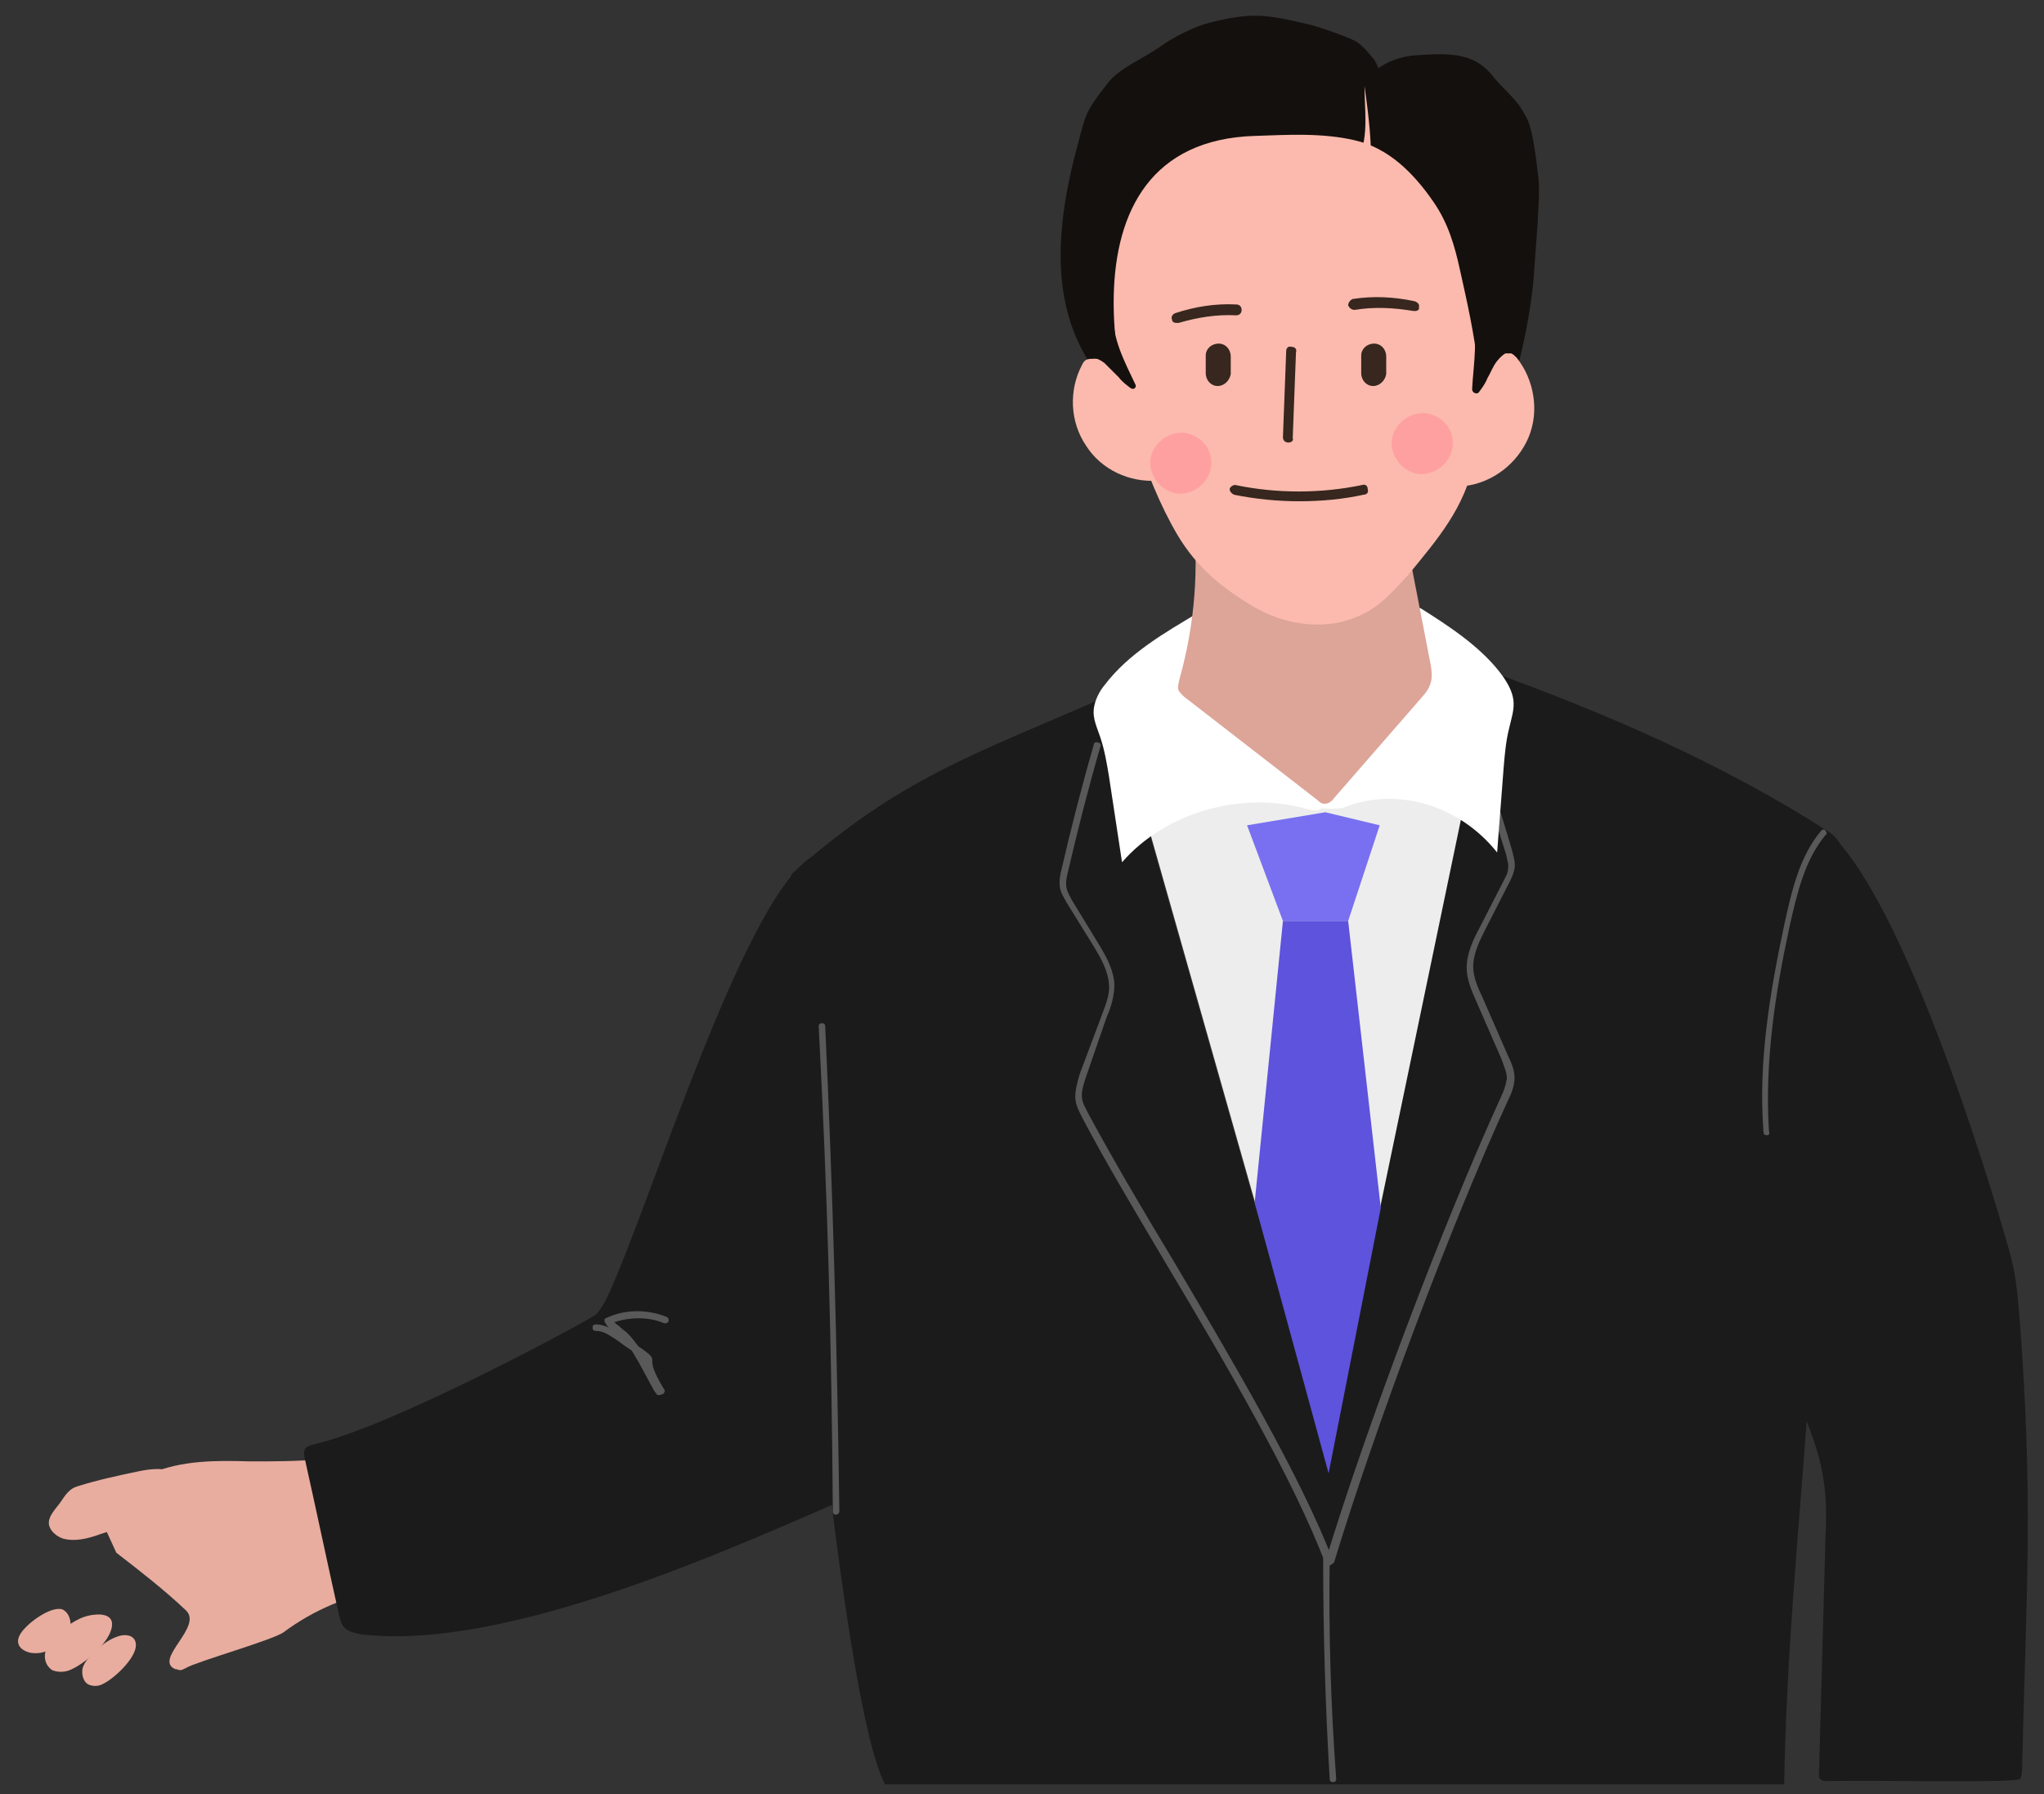<?xml version="1.0" encoding="utf-8"?>
<!-- Generator: Adobe Illustrator 26.3.1, SVG Export Plug-In . SVG Version: 6.00 Build 0)  -->
<svg version="1.0" id="레이어_1" xmlns="http://www.w3.org/2000/svg" xmlns:xlink="http://www.w3.org/1999/xlink" x="0px"
	 y="0px" viewBox="0 0 188 165" style="enable-background:new 0 0 188 165;" xml:space="preserve">
<rect x="0" y="0" width="188" height="165" fill="#333333" stroke="none"/>
<style type="text/css">
	.st0{fill:#E8AD9F;}
	.st1{fill:#EDEDED;}
	.st2{fill:#1B1B1B;}
	.st3{fill:#595959;}
	.st4{fill:#FFC8BA;}
	.st5{fill:#7870F0;}
	.st6{fill:#FFFFFF;}
	.st7{fill:#DDA498;}
	.st8{fill:#14100E;}
	.st9{fill:#FBBAAD;}
	.st10{fill:#37271E;}
	.st11{fill:none;stroke:#E6A496;stroke-width:1.7;stroke-linecap:round;stroke-linejoin:round;stroke-miterlimit:10;}
	.st12{fill:#FFA0A0;}
	.st13{fill:#5D53DD;}
</style>
<g>
	<path class="st0" d="M9,139.1c1.5-1.3,3.1-2.8,4.9-3.6c2.8-1.2,6-1.2,9.1-1.1c2.2,0,4.3,0,6.5-0.2c2-0.2,4-0.6,6-0.4
		c0.2,0,0.3,0,0.5,0.1c0.2,0.1,0.2,0.4,0.3,0.6c0.3,1.2,0.6,2.5,0.4,3.8c-0.1,0.6-0.3,1.1-0.2,1.7c0,0.4,0.1,0.7,0.2,1.1
		c0.3,1.1,0.4,2.2,0.4,3.3c0,0.5-0.1,1.1-0.5,1.4c-0.3,0.3-0.8,0.3-1.2,0.4c-3.4,0.5-6.6,1.9-9.3,3.9c-0.9,0.7-8,2.7-9,3.3
		c-0.2,0.1-0.4,0.2-0.5,0.2c-0.2,0-0.3-0.1-0.5-0.1c-2-0.9,2.6-3.9,1-5.4c-2-1.9-4.2-3.6-6.4-5.3"/>
	<path class="st0" d="M18.2,137c-1.1-0.9-2.3-1.9-3.7-1.9c-0.6,0-1.2,0.1-1.7,0.2c-1.9,0.4-3.8,0.8-5.7,1.4
		c-0.7,0.2-1.1,0.8-1.5,1.4c-0.4,0.6-1.2,1.3-1.1,2.1c0.1,0.6,0.7,1.1,1.3,1.3c1.1,0.3,2.3,0,3.4-0.4c0.6-0.2,1.2-0.4,1.8-0.6
		c0.3-0.1,0.5-0.2,0.8-0.2c0.6,0,1.3,0.3,1.8,0.6c1.9,1.1,4,2.1,6.2,1.9c1.1-0.1,2.8-1.1,2.2-2.4c-0.3-0.6-1.2-1.2-1.7-1.6
		C19.5,138.1,18.9,137.6,18.2,137z"/>
	<path class="st0" d="M5.7,148c0.8,0.3,1,1.6,0.6,2.3c-0.1,0.2-0.3,0.4-0.5,0.5c-0.9,0.8-1.7,1.4-3,1.2c-0.9-0.2-1.4-0.8-1-1.6
		C2.3,149.4,4.6,147.7,5.7,148z"/>
	<path class="st0" d="M6.4,153.6c-0.5,0.2-1.1,0.2-1.6,0c-0.6-0.4-0.8-1.1-0.6-1.8c0.2-0.6,0.7-1.1,1.2-1.6c0.9-0.8,2-1.6,3.3-1.7
		c0.8-0.1,1.7,0.1,1.6,1C10.2,151,7.7,153.1,6.4,153.6z"/>
	<path class="st0" d="M9.4,154.9c-0.4,0.2-0.9,0.2-1.3,0c-0.5-0.3-0.6-1-0.5-1.5c0.2-0.6,0.6-1,1-1.4c0.7-0.7,1.6-1.4,2.6-1.6
		c0.6-0.1,1.3,0.1,1.3,0.9C12.5,152.5,10.5,154.4,9.4,154.9z"/>
	<g>
		<path class="st1" d="M137.3,61.9c-3.6-1.3-7.4-2.6-11.2-3.8l-23.9,5.9l20,70.4L137.3,61.9z"/>
		<path class="st2" d="M166.5,99.5c-0.8-7.7,6.4-20,1.7-23c-9.8-6.3-20.5-10.9-31-14.7l-15.1,72.5l-20-70.4l-0.2,0.1
			c-12.5,5.5-18.9,7.4-29,16.3c-2.3,2,3.7,74.8,8.5,83.8h82.7C164.5,140.8,168.5,119,166.5,99.5z"/>
	</g>
	<g>
		<path class="st3" d="M122.2,144c-0.1,0-0.2-0.1-0.3-0.2c-2.9-7.7-9.1-18.3-14.6-27.5c-2.9-4.9-5.6-9.4-7.7-13.4
			c-0.3-0.6-0.7-1.3-0.7-2c0-0.7,0.2-1.4,0.4-2.1l2.1-5.6c0.3-0.8,0.7-1.8,0.6-2.7c-0.1-1.2-0.7-2.3-1.3-3.3L98.1,83
			c-0.2-0.4-0.5-0.8-0.6-1.3c-0.1-0.6,0-1.2,0.1-1.6c0.9-3.9,1.9-7.8,3-11.6c0-0.2,0.2-0.3,0.4-0.2c0.2,0,0.3,0.2,0.2,0.4
			c-1.1,3.8-2.1,7.7-3,11.6c-0.1,0.4-0.2,0.9-0.1,1.4c0.1,0.4,0.3,0.7,0.5,1.1l2.5,4.1c0.6,1,1.3,2.2,1.4,3.6c0,1.1-0.3,2.1-0.7,3
			L99.9,99c-0.2,0.6-0.4,1.2-0.4,1.8c0,0.6,0.4,1.2,0.7,1.8c2.1,3.9,4.8,8.5,7.7,13.3c5.5,9.3,11.7,19.8,14.7,27.6
			c0.1,0.2,0,0.3-0.2,0.4C122.2,144,122.2,144,122.2,144z"/>
	</g>
	<g>
		<path class="st3" d="M122.2,144C122.1,144,122.1,144,122.2,144c-0.3-0.1-0.3-0.2-0.3-0.4c3.8-12.5,10.9-31.2,16.1-42.6
			c0.3-0.6,0.5-1.2,0.6-1.8c0-0.6-0.3-1.2-0.5-1.8l-2.4-5.5c-0.4-0.9-0.8-1.9-0.8-2.9c0-1.3,0.6-2.6,1.2-3.7l2.2-4.3
			c0.2-0.4,0.4-0.7,0.4-1.1c0.1-0.4-0.1-0.9-0.2-1.4c-1.2-3.8-2.4-7.6-3.7-11.4c-0.1-0.2,0-0.3,0.2-0.4c0.2-0.1,0.3,0,0.4,0.2
			c1.3,3.7,2.6,7.6,3.7,11.4c0.1,0.5,0.3,1,0.2,1.6c-0.1,0.5-0.3,0.9-0.5,1.3l-2.2,4.3c-0.5,1-1.1,2.2-1.1,3.4
			c0,0.9,0.4,1.9,0.8,2.7l2.4,5.5c0.3,0.6,0.6,1.3,0.6,2c0,0.8-0.3,1.5-0.6,2.1c-5.2,11.3-12.2,30-16,42.5
			C122.4,143.9,122.3,144,122.2,144z"/>
	</g>
	<path class="st4" d="M131.9,61.4"/>
	<polygon class="st5" points="114.7,75.9 118,84.7 124,84.7 126.9,75.9 121.9,74.7 	"/>
	<path class="st6" d="M110.3,56.3c-3.2,1.9-6.5,3.8-8.7,6.7c-0.5,0.6-0.9,1.4-1,2.2c-0.1,0.9,0.3,1.7,0.6,2.6
		c0.4,1.2,0.6,2.4,0.8,3.6c0.4,2.6,0.8,5.3,1.2,7.9c4-4.6,11-6.6,17-4.9c0.4,0.1,0.8,0.2,1.1,0.1c0.4-0.2,0.7-0.6,0.8-1
		c0.4-1,0.8-1.9,1.2-2.9"/>
	<path class="st6" d="M130.6,55.9c2.7,1.7,5.8,3.7,7.7,6.4c0.4,0.6,0.8,1.3,0.9,2.1c0.1,0.9-0.2,1.7-0.4,2.6
		c-0.3,1.2-0.4,2.4-0.5,3.6c-0.2,2.6-0.4,5.2-0.6,7.8c-3.5-4.4-9.3-6.1-14.2-4.1c-0.3,0.1-1.8,0.1-2.1,0c-0.4-0.1-0.6-0.6-0.7-1
		c-0.4-0.9,0.4-1.7,0.1-2.6"/>
	<path class="st7" d="M128.6,45.7c1,5.2,2,10.3,3,15.5c0.2,1.2,0.1,1.9-0.8,2.9c-2.7,3.1-5.4,6.2-8.1,9.3c-0.2,0.3-0.6,0.6-1,0.5
		c-0.2,0-0.4-0.2-0.5-0.3c-4-3.1-8-6.2-12-9.3c-0.3-0.2-0.6-0.5-0.8-0.8c-0.1-0.3,0-0.7,0.1-1.1c1.4-5,1.8-10.2,1.2-15.3"/>
	<path class="st8" d="M127.5,9.8c-0.5-1.4-0.3-3.1-1.1-4.3c-0.5-0.6-1.2-1.5-1.9-1.8c-0.8-0.4-3.1-1.2-3.9-1.4
		c-4.2-1-5.4-1.2-9.4-0.2c-1.2,0.3-3.3,1.3-4.5,2.2c-1.4,1-3.6,1.9-4.7,3.2c-2.2,2.8-2.1,2.9-2.9,5.9c-3.4,12.5-0.7,18.3,3.3,22.9
		c0.6,0.7,1.1,1.6,1.8,2.3c1,0.9,2.2,1.4,3.4,1.8c3.8,1.2,7.9,1.2,11.8,1.6c4.3,0.4,8.7,1.4,13,1c0.5,0,1-0.1,1.5-0.4
		c0.5-0.3,0.8-0.9,1.1-1.4c0.8-1.2,1.9-2,2.8-3.1c1.7-2.2,3.1-9.6,3.3-13.1c0.1-1.7,0.6-6.9,0.4-8.6c-0.6-5.4-1-5.4-1.7-6.6
		c-0.6-0.9-1.8-1.9-2.5-2.8c-1.8-2.3-4.3-2.1-7.3-1.9c-1.3,0.1-3.5,0.9-4,2.1"/>
	<path class="st9" d="M108.3,49.2c1.8,3,4,4.8,7,6.6c3.1,1.8,7,2.3,10.2,0.6c1.6-0.8,2.8-2.2,4-3.5c2.8-3.4,5.2-6.2,6.1-10.5
		c1.3-5.8,0-11.7-1.3-17.5c-0.5-2.3-1.1-4.4-2.5-6.4c-1.8-2.6-4.1-4.9-7.2-5.6c-3-0.7-6.2-0.5-9.2-0.4
		C96.4,13.1,102.2,38.9,108.3,49.2z"/>
	<path class="st9" d="M104.3,34.1c-1.1-0.8-2.4-1.2-3.8-1.1c-0.2,0-0.4,0-0.6,0.1c-0.2,0.1-0.3,0.3-0.4,0.5
		c-1.2,2.3-1.1,5.2,0.4,7.4c1.4,2.2,4,3.4,6.6,3.2"/>
	<path class="st9" d="M134.9,34.3c0.9-1,2.2-1.6,3.5-1.8c0.2,0,0.4,0,0.6,0c0.2,0.1,0.3,0.2,0.5,0.4c1.6,2,2.1,4.9,1.1,7.3
		c-1,2.4-3.3,4.2-5.9,4.5"/>
	<path class="st9" d="M125,14.4c0.9-1.9,0.5-4.4,0.5-6.5c0.5,3.5,0.9,7,0.3,10.4"/>
	<path class="st10" d="M130.2,28.6c-0.1,0-0.1,0-0.2,0c-1.8-0.3-3.6-0.4-5.4-0.1c-0.3,0-0.5-0.2-0.6-0.4c0-0.3,0.2-0.5,0.4-0.6
		c0,0,0,0,0,0c1.9-0.3,3.8-0.2,5.7,0.2c0.3,0.1,0.5,0.3,0.4,0.6C130.6,28.4,130.4,28.6,130.2,28.6z"/>
	<path class="st10" d="M108.2,29.7c0.1,0,0.1,0,0.2,0c1.7-0.5,3.5-0.8,5.3-0.7c0.3,0,0.5-0.2,0.5-0.5c0-0.3-0.2-0.5-0.5-0.5
		c0,0,0,0,0,0c-1.9-0.1-3.8,0.2-5.6,0.8c-0.3,0.1-0.4,0.4-0.3,0.6C107.8,29.6,108,29.7,108.2,29.7z"/>
	<path class="st11" d="M136.6,43.7"/>
	<path class="st10" d="M126.3,35.5L126.3,35.5c-0.6,0-1.1-0.5-1.1-1.2l0-1.6c0-0.6,0.5-1.1,1.2-1.1l0,0c0.6,0,1.1,0.5,1.1,1.2l0,1.6
		C127.4,35,126.9,35.5,126.3,35.5z"/>
	<path class="st10" d="M112,35.5L112,35.5c-0.6,0-1.1-0.5-1.1-1.2l0-1.6c0-0.6,0.5-1.1,1.2-1.1l0,0c0.6,0,1.1,0.5,1.1,1.2l0,1.6
		C113.1,35,112.6,35.5,112,35.5z"/>
	<path class="st12" d="M133.6,41.1c-0.2,1.5-1.6,2.6-3.1,2.5c-1.5-0.2-2.6-1.6-2.5-3.1c0.2-1.5,1.6-2.6,3.1-2.5
		C132.7,38.2,133.8,39.5,133.6,41.1z"/>
	<path class="st12" d="M111.4,42.9c-0.2,1.5-1.6,2.6-3.1,2.5c-1.5-0.2-2.6-1.6-2.5-3.1c0.2-1.5,1.6-2.6,3.1-2.5
		C110.5,40,111.6,41.4,111.4,42.9z"/>
	<g>
		<path class="st10" d="M118.5,40.7C118.5,40.7,118.5,40.7,118.5,40.7c-0.3,0-0.5-0.2-0.5-0.5l0.3-7.9c0-0.3,0.2-0.5,0.5-0.4
			c0.3,0,0.5,0.2,0.4,0.5l-0.3,7.9C119,40.5,118.8,40.7,118.5,40.7z"/>
	</g>
	<polygon class="st13" points="118,84.7 115.4,110.6 122.2,135.5 127,111.1 124,84.7 	"/>
	<path class="st8" d="M135.1,28.6c1,1.9,0.4,5,0.3,7.2c0,0.3,0.4,0.5,0.6,0.3c0.3-0.4,0.6-0.8,0.8-1.3c0.3-0.5,0.5-1.1,0.9-1.6
		c0.4-0.5,0.9-0.9,1.5-1"/>
	<path class="st8" d="M102.4,28.9c-0.1,2.2,1,4.3,2,6.4c0.2,0.3-0.1,0.6-0.4,0.4c-0.4-0.3-0.8-0.6-1.1-1c-0.4-0.4-0.9-0.9-1.3-1.3
		c-0.5-0.4-1.1-0.6-1.6-0.5"/>
	<path class="st2" d="M74.5,78.9c-6.3,4.3-14.7,31.9-18.6,40.3c-0.3,0.6-0.6,1.2-1.1,1.7c-0.6,0.5-18.5,10.2-25.8,11.9
		c-0.4,0.1-0.9,0.2-1,0.6c-0.1,0.2,0,0.4,0,0.6c1.1,4.9,2.1,9.7,3.2,14.6c0.1,0.4,0.2,0.9,0.6,1.2c0.4,0.3,0.9,0.4,1.4,0.5
		c13.4,1.6,34.2-7.9,46.5-13.3"/>
	<g>
		<path class="st10" d="M119.5,46.1c-2,0-4-0.2-6-0.6c-0.2-0.1-0.4-0.3-0.4-0.5s0.3-0.4,0.5-0.4c3.8,0.8,7.9,0.8,11.7,0
			c0.3-0.1,0.5,0.1,0.5,0.4c0.1,0.3-0.1,0.5-0.4,0.5C123.6,45.9,121.6,46.1,119.5,46.1z"/>
	</g>
	<path class="st2" d="M168.4,76.7c7.6,7.4,15.9,36.4,16.5,38.7c0.6,2.1,0.7,4.2,0.9,6.4c1.2,16.3,0.6,23.8,0.2,40.2
		c0,0.4,0,1.3-0.2,1.6c-0.3,0.4-12.7,0.1-17.9,0.2c-0.3,0-0.6-0.2-0.6-0.5l0.6-21.9c0.1-2,0.1-4-0.3-6c-0.3-1.7-0.9-3.3-1.5-4.9
		c-2.1-6.3-3.2-12.9-4.3-19.4"/>
	<g>
		<path class="st3" d="M122.6,163.9c-0.2,0-0.3-0.1-0.3-0.3c-0.4-6.7-0.6-13.5-0.6-20.2c0-0.2,0.1-0.3,0.3-0.3c0,0,0,0,0,0
			c0.2,0,0.3,0.1,0.3,0.3c-0.1,6.7,0.1,13.5,0.6,20.2C122.9,163.8,122.8,163.9,122.6,163.9C122.6,163.9,122.6,163.9,122.6,163.9z"/>
	</g>
	<g>
		<path class="st3" d="M162.5,104.4c-0.2,0-0.3-0.1-0.3-0.3c-0.5-6.4,0.6-12.9,1.9-19c0.7-3.2,1.4-6.3,3.4-8.7
			c0.1-0.1,0.3-0.2,0.4,0c0.1,0.1,0.2,0.3,0,0.4c-1.9,2.3-2.6,5.3-3.3,8.4c-1.3,6-2.3,12.4-1.9,18.8
			C162.8,104.3,162.7,104.4,162.5,104.4C162.5,104.4,162.5,104.4,162.5,104.4z"/>
	</g>
	<g>
		<path class="st3" d="M76.9,139.3c-0.2,0-0.3-0.1-0.3-0.3c-0.1-15-0.5-29.6-1.3-44.6c0-0.2,0.1-0.3,0.3-0.3c0.2,0,0.3,0.1,0.3,0.3
			c0.7,15,1.1,29.6,1.3,44.6C77.2,139.1,77.1,139.3,76.9,139.3C76.9,139.3,76.9,139.3,76.9,139.3z"/>
	</g>
	<g>
		<path class="st3" d="M60.6,128.3c-0.1,0-0.2,0-0.2-0.1c-0.2-0.2-0.3-0.4-0.4-0.6l-1.3-2.4c-0.2-0.3-0.4-0.7-0.6-1
			c-0.2-0.1-0.4-0.3-0.6-0.4c-0.4-0.3-0.8-0.6-1.3-0.9c-0.3-0.2-0.8-0.5-1.4-0.5c-0.2,0-0.3-0.1-0.3-0.3c0-0.2,0.1-0.3,0.3-0.3
			c0.4,0,0.8,0.1,1.2,0.3c-0.1-0.1-0.2-0.2-0.3-0.4c-0.1-0.1-0.1-0.2-0.1-0.3c0-0.1,0.1-0.2,0.2-0.2c1.7-0.8,3.7-0.8,5.5-0.1
			c0.2,0.1,0.2,0.2,0.2,0.4c-0.1,0.2-0.2,0.2-0.4,0.2c-1.4-0.6-3.1-0.6-4.6-0.1c0.2,0.2,0.4,0.3,0.6,0.5c0.2,0.2,0.4,0.3,0.6,0.5
			c0.4,0.4,0.7,0.8,1,1.2c1.3,0.9,1.3,1,1.3,1.4c0,0.3,0,0.8,1.1,2.6c0.1,0.1,0,0.3-0.1,0.4C60.7,128.3,60.7,128.3,60.6,128.3z"/>
	</g>
</g>
</svg>
